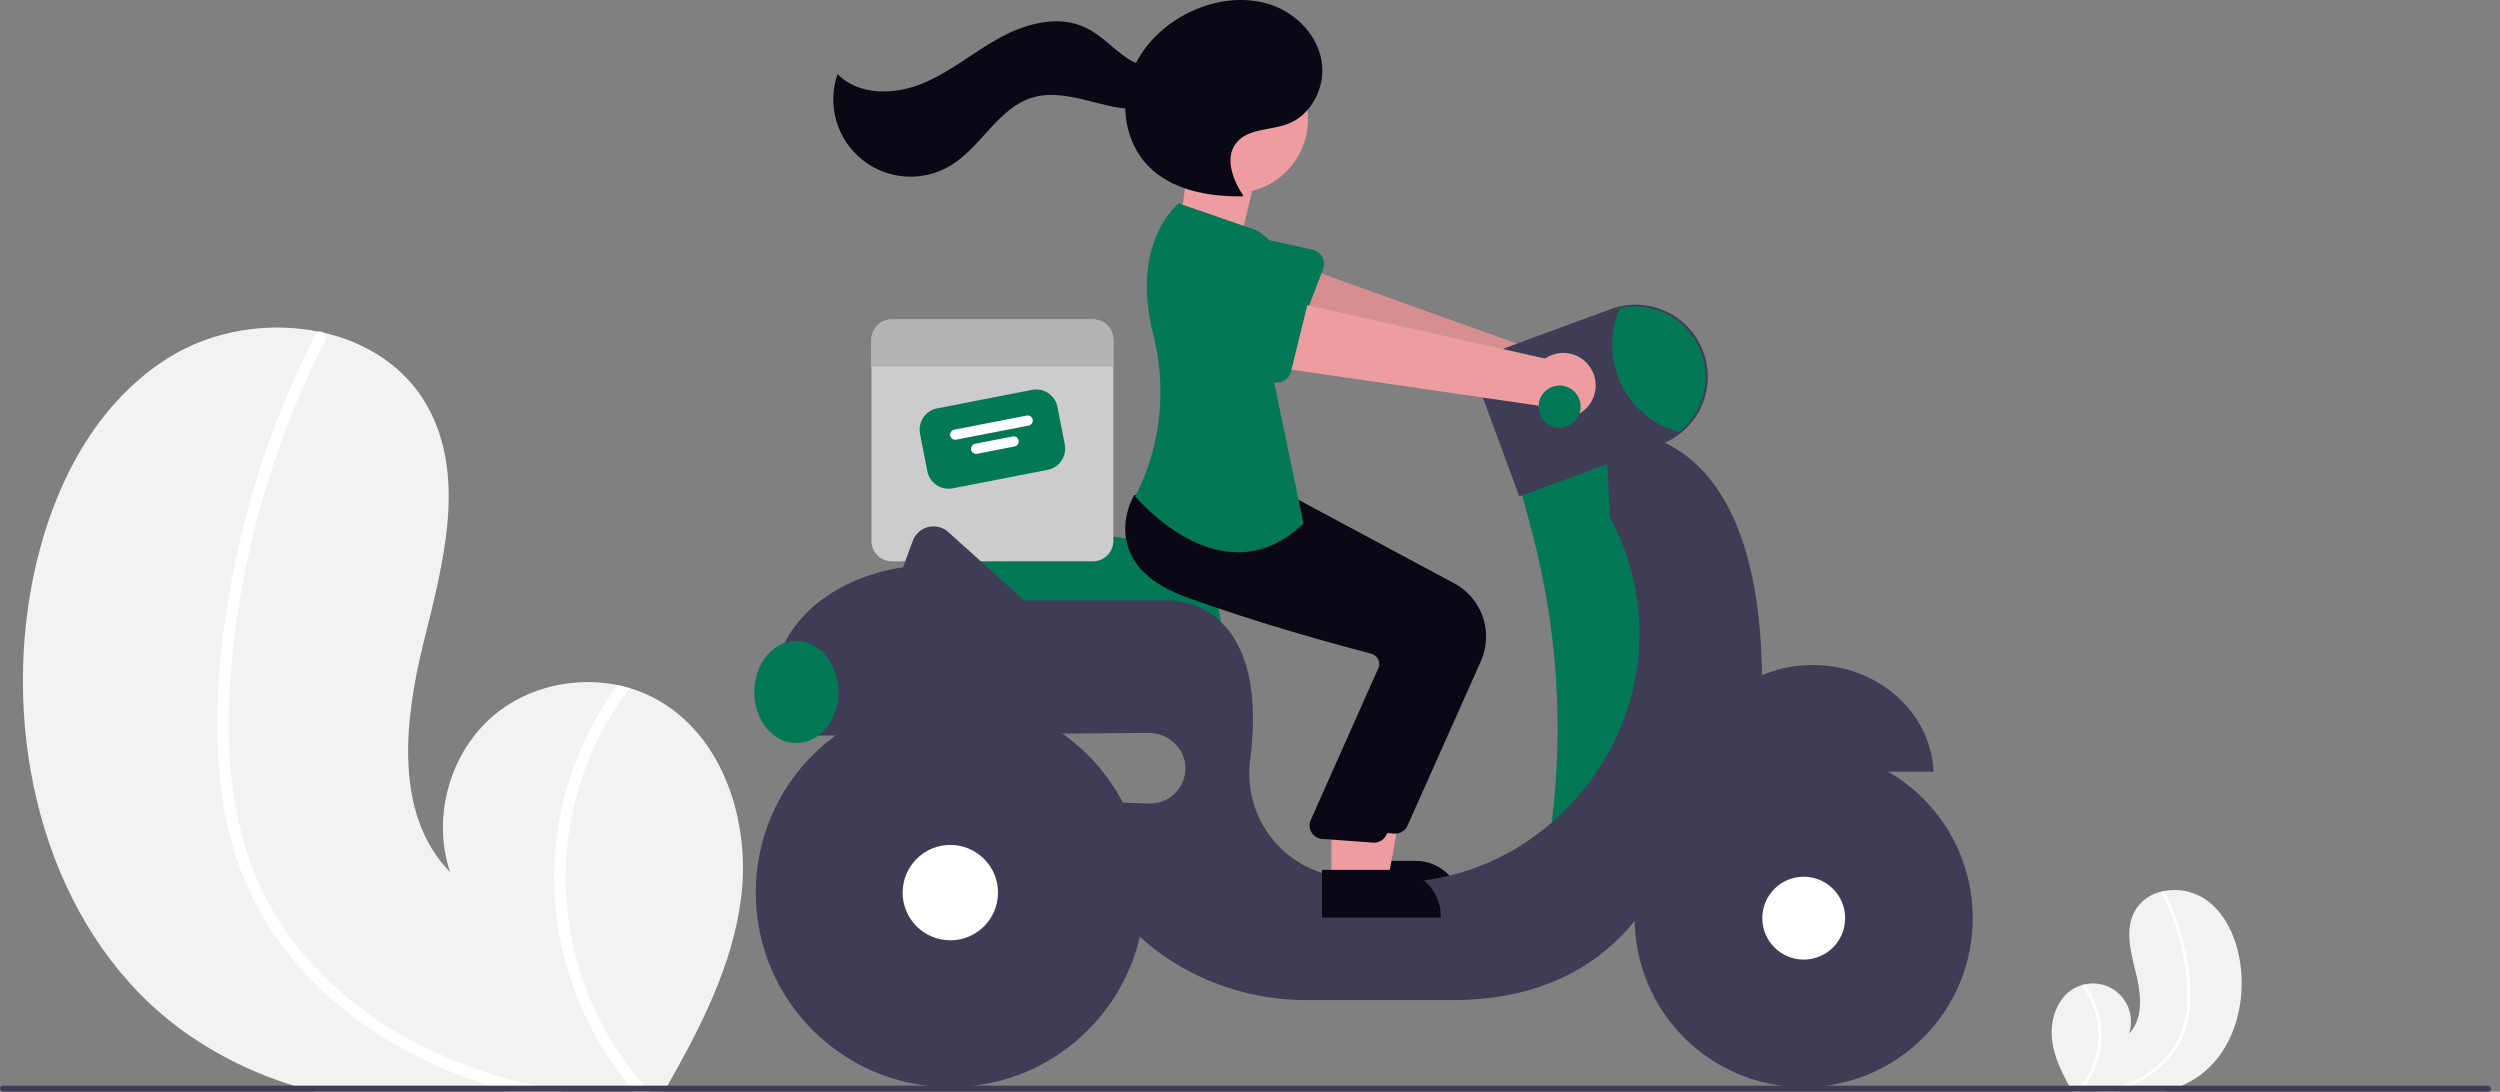 <svg width="229" height="100" viewBox="0 0 229 100" fill="none" xmlns="http://www.w3.org/2000/svg">
<rect x="0" y="0" width="229" height="100" fill="#808080" stroke="none"/>
<g clip-path="url(#clip0_849_5862)">
<path d="M123.021 78.853H129.666C130.789 78.853 131.867 79.299 132.661 80.093C133.455 80.887 133.901 81.964 133.901 83.088V83.225H123.021V78.853Z" fill="#090814"/>
<path d="M108.739 15.746L114.876 16.712L113.678 21.766L108.14 20.244L108.739 15.746Z" fill="#ED9DA0"/>
<path d="M67.885 82.262C67.101 88.408 64.216 94.031 61.139 99.448C61.037 99.633 60.932 99.815 60.825 99.999H28.841C28.194 99.831 27.555 99.647 26.92 99.448C23.307 98.349 19.897 96.671 16.821 94.48C5.054 86.002 0.526 69.983 2.571 55.629C3.843 46.711 7.757 37.606 15.378 32.803C19.402 30.262 24.572 29.437 29.204 30.381C29.325 30.402 29.446 30.43 29.57 30.455C33.556 31.352 37.106 33.582 39.127 37.173C42.76 43.628 40.597 51.624 38.81 58.808C37.029 65.992 36.063 74.591 41.232 79.889C39.526 74.866 41.21 68.874 45.287 65.477C48.367 62.915 52.655 61.954 56.566 62.75C56.941 62.83 57.31 62.921 57.673 63.03C58.551 63.288 59.398 63.642 60.197 64.087C66.294 67.492 68.763 75.334 67.885 82.262Z" fill="#F2F2F2"/>
<path d="M48.92 99.448C49.806 99.655 50.695 99.836 51.59 99.999H46.754C46.121 99.828 45.49 99.646 44.866 99.448C43.492 99.019 42.14 98.526 40.808 97.97C35.468 95.73 30.55 92.366 26.828 87.891C25.008 85.722 23.522 83.294 22.419 80.687C21.223 77.74 20.462 74.635 20.162 71.469C19.487 64.974 20.176 58.299 21.461 51.918C22.788 45.306 24.929 38.883 27.836 32.797C28.185 32.067 28.547 31.343 28.92 30.622C28.945 30.563 28.984 30.51 29.034 30.468C29.083 30.426 29.141 30.396 29.203 30.38C29.33 30.355 29.462 30.382 29.57 30.454C29.698 30.528 29.794 30.649 29.836 30.791C29.879 30.934 29.865 31.087 29.798 31.22C26.8 37.065 24.528 43.254 23.032 49.65C21.568 55.89 20.737 62.419 21.02 68.835C21.29 74.83 22.856 80.726 26.411 85.628C29.655 90.104 34.136 93.632 39.093 96.035C42.231 97.536 45.527 98.681 48.92 99.448H48.92Z" fill="white"/>
<path d="M59.534 99.999H58.108C57.948 99.817 57.794 99.632 57.643 99.448C54.395 95.502 52.195 90.801 51.246 85.779C50.094 79.513 50.99 73.042 53.803 67.325C54.588 65.722 55.513 64.191 56.566 62.751C56.941 62.83 57.31 62.922 57.673 63.031C53.646 68.32 51.581 74.843 51.831 81.486C52.081 88.128 54.63 94.478 59.042 99.449C59.201 99.634 59.366 99.817 59.534 99.999Z" fill="white"/>
<path d="M187.976 95.318C188.183 96.94 188.946 98.424 189.756 99.853C189.783 99.902 189.811 99.95 189.839 99.998H198.28C198.452 99.954 198.62 99.905 198.788 99.853C199.741 99.562 200.641 99.119 201.453 98.541C204.559 96.304 205.753 92.076 205.214 88.287C204.878 85.934 203.845 83.531 201.834 82.263C200.741 81.598 199.438 81.37 198.185 81.624C198.153 81.629 198.121 81.637 198.088 81.644C197.566 81.744 197.072 81.954 196.637 82.26C196.203 82.566 195.837 82.96 195.566 83.417C194.607 85.12 195.178 87.231 195.65 89.126C196.121 91.022 196.375 93.291 195.01 94.69C195.21 94.105 195.25 93.478 195.127 92.873C195.004 92.267 194.723 91.705 194.311 91.245C193.899 90.785 193.371 90.442 192.783 90.253C192.195 90.064 191.567 90.034 190.964 90.168C190.865 90.189 190.768 90.213 190.672 90.242C190.44 90.31 190.217 90.404 190.006 90.521C188.397 91.42 187.744 93.489 187.976 95.318Z" fill="#F2F2F2"/>
<path d="M192.981 99.854C192.747 99.908 192.512 99.956 192.276 99.999H193.553C193.72 99.954 193.886 99.906 194.051 99.854C194.413 99.74 194.77 99.609 195.122 99.463C196.547 98.885 197.812 97.972 198.811 96.803C199.292 96.231 199.684 95.59 199.975 94.902C200.291 94.124 200.492 93.305 200.571 92.469C200.716 90.742 200.6 89.003 200.228 87.31C199.878 85.564 199.313 83.869 198.546 82.263C198.453 82.071 198.358 81.879 198.26 81.689C198.254 81.674 198.243 81.66 198.23 81.649C198.217 81.638 198.202 81.63 198.186 81.625C198.169 81.622 198.152 81.622 198.135 81.626C198.119 81.629 198.103 81.636 198.089 81.645C198.055 81.665 198.03 81.697 198.019 81.734C198.007 81.772 198.011 81.812 198.029 81.847C198.82 83.39 199.419 85.023 199.814 86.711C200.221 88.367 200.4 90.07 200.345 91.775C200.316 93.359 199.822 94.901 198.923 96.207C198.049 97.382 196.9 98.326 195.576 98.953C194.748 99.349 193.878 99.651 192.982 99.854L192.981 99.854Z" fill="white"/>
<path d="M190.18 99.999H190.556C190.598 99.951 190.639 99.902 190.679 99.854C191.536 98.812 192.116 97.572 192.367 96.246C192.671 94.592 192.434 92.884 191.692 91.375C191.485 90.952 191.241 90.548 190.963 90.168C190.864 90.189 190.766 90.213 190.671 90.242C191.734 91.638 192.279 93.36 192.213 95.113C192.147 96.866 191.474 98.542 190.309 99.854C190.268 99.902 190.224 99.952 190.18 99.999Z" fill="white"/>
<path d="M111.891 58.073H85.473L85.193 49.95C85.181 49.598 85.245 49.247 85.382 48.923C85.518 48.598 85.723 48.306 85.983 48.068C86.242 47.83 86.551 47.651 86.886 47.544C87.222 47.437 87.576 47.403 87.926 47.446L103.3 49.328H103.302C105.581 49.335 107.765 50.244 109.375 51.857C110.985 53.471 111.89 55.656 111.891 57.935V58.073Z" fill="#037856"/>
<path d="M100.117 29.26H81.691C81.446 29.26 81.203 29.308 80.977 29.402C80.751 29.495 80.545 29.633 80.371 29.806C80.198 29.979 80.061 30.185 79.967 30.412C79.873 30.638 79.825 30.881 79.825 31.126V49.551C79.825 49.796 79.873 50.039 79.967 50.266C80.061 50.492 80.198 50.698 80.371 50.871C80.545 51.044 80.751 51.182 80.977 51.275C81.203 51.369 81.446 51.417 81.691 51.417H100.117C100.362 51.417 100.604 51.369 100.831 51.275C101.057 51.182 101.263 51.044 101.436 50.871C101.61 50.698 101.747 50.492 101.841 50.266C101.935 50.039 101.983 49.796 101.983 49.551V31.126C101.983 30.881 101.935 30.638 101.841 30.412C101.747 30.185 101.61 29.979 101.436 29.806C101.263 29.633 101.057 29.495 100.831 29.402C100.604 29.308 100.362 29.26 100.117 29.26Z" fill="#CCCCCC"/>
<path d="M95.967 43.038L87.267 44.732C86.751 44.832 86.217 44.723 85.781 44.429C85.345 44.136 85.043 43.681 84.942 43.165L84.273 39.731C84.174 39.215 84.282 38.681 84.576 38.245C84.87 37.809 85.325 37.507 85.841 37.406L94.54 35.712C95.056 35.612 95.591 35.721 96.026 36.015C96.462 36.309 96.764 36.763 96.865 37.279L97.534 40.713C97.634 41.229 97.525 41.764 97.231 42.2C96.937 42.636 96.483 42.937 95.967 43.038Z" fill="#037856"/>
<path d="M94.226 38.981L87.587 40.274C87.527 40.286 87.465 40.285 87.405 40.273C87.345 40.261 87.288 40.237 87.237 40.203C87.186 40.169 87.143 40.125 87.109 40.074C87.075 40.023 87.052 39.965 87.04 39.905C87.028 39.845 87.028 39.783 87.041 39.723C87.053 39.663 87.077 39.606 87.111 39.555C87.145 39.505 87.189 39.461 87.24 39.427C87.291 39.393 87.349 39.37 87.409 39.358L94.048 38.065C94.108 38.053 94.17 38.054 94.23 38.066C94.29 38.078 94.347 38.102 94.398 38.136C94.449 38.171 94.492 38.215 94.526 38.266C94.56 38.317 94.583 38.374 94.595 38.434C94.607 38.494 94.606 38.556 94.594 38.616C94.582 38.676 94.558 38.733 94.524 38.784C94.49 38.835 94.446 38.878 94.395 38.912C94.344 38.946 94.286 38.969 94.226 38.981Z" fill="white"/>
<path d="M92.936 40.896L89.502 41.565C89.442 41.576 89.38 41.576 89.32 41.564C89.26 41.552 89.203 41.528 89.152 41.493C89.101 41.459 89.058 41.415 89.024 41.364C88.99 41.313 88.967 41.256 88.955 41.196C88.943 41.136 88.943 41.074 88.956 41.014C88.968 40.954 88.992 40.897 89.026 40.846C89.06 40.795 89.104 40.751 89.155 40.718C89.206 40.684 89.263 40.66 89.324 40.649L92.758 39.98C92.818 39.968 92.88 39.968 92.94 39.98C93 39.993 93.057 40.017 93.108 40.051C93.159 40.085 93.202 40.129 93.236 40.18C93.27 40.231 93.293 40.288 93.305 40.349C93.317 40.409 93.316 40.471 93.304 40.531C93.292 40.591 93.268 40.648 93.234 40.699C93.2 40.749 93.156 40.793 93.105 40.827C93.053 40.861 92.996 40.884 92.936 40.896Z" fill="white"/>
<path d="M101.983 31.126V33.575H79.825V31.126C79.825 30.881 79.873 30.638 79.967 30.412C80.061 30.185 80.198 29.979 80.371 29.806C80.545 29.633 80.751 29.495 80.977 29.402C81.203 29.308 81.446 29.26 81.691 29.26H100.117C100.362 29.26 100.604 29.308 100.831 29.402C101.057 29.495 101.263 29.633 101.436 29.806C101.61 29.979 101.747 30.185 101.841 30.412C101.935 30.638 101.983 30.881 101.983 31.126Z" fill="#B3B3B3"/>
<path d="M146.229 34.342C146.101 33.929 145.884 33.55 145.593 33.23C145.303 32.91 144.945 32.657 144.547 32.49C144.148 32.323 143.717 32.245 143.285 32.263C142.854 32.28 142.431 32.392 142.047 32.59L116.697 23.495L115.581 29.827L140.85 36.776C141.226 37.399 141.818 37.862 142.513 38.078C143.208 38.294 143.958 38.248 144.621 37.948C145.284 37.648 145.814 37.115 146.11 36.45C146.407 35.785 146.449 35.035 146.229 34.341L146.229 34.342Z" fill="#ED9DA0"/>
<path opacity="0.101" d="M146.229 34.342C146.101 33.929 145.884 33.55 145.593 33.23C145.303 32.91 144.945 32.657 144.547 32.49C144.148 32.323 143.717 32.245 143.285 32.263C142.854 32.28 142.431 32.392 142.047 32.59L116.697 23.495L115.581 29.827L140.85 36.776C141.226 37.399 141.818 37.862 142.513 38.078C143.208 38.294 143.958 38.248 144.621 37.948C145.284 37.648 145.814 37.115 146.11 36.45C146.407 35.785 146.449 35.035 146.229 34.341L146.229 34.342Z" fill="black"/>
<path d="M121.197 24.649L118.803 30.902C118.735 31.08 118.629 31.241 118.493 31.375C118.357 31.508 118.194 31.611 118.015 31.675C117.836 31.74 117.645 31.765 117.455 31.75C117.265 31.734 117.081 31.677 116.915 31.584L111.096 28.309C110.645 28.135 110.233 27.874 109.882 27.54C109.532 27.207 109.251 26.808 109.056 26.365C108.86 25.923 108.753 25.447 108.741 24.963C108.73 24.48 108.813 23.999 108.987 23.548C109.162 23.097 109.423 22.685 109.756 22.335C110.09 21.985 110.489 21.703 110.931 21.508C111.373 21.312 111.85 21.205 112.333 21.194C112.817 21.182 113.297 21.265 113.749 21.44L120.245 22.881C120.431 22.922 120.606 23.003 120.758 23.118C120.91 23.233 121.035 23.379 121.125 23.547C121.215 23.715 121.268 23.9 121.281 24.09C121.293 24.28 121.264 24.471 121.196 24.649L121.197 24.649Z" fill="#037856"/>
<path d="M148.225 40.132L139.142 44.261L140.334 48.75C142.637 57.42 143.248 66.452 142.134 75.353L148.775 76.74L154.28 62.703L152.353 46.738L148.225 40.132Z" fill="#037856"/>
<path d="M166.046 60.914C160.078 60.914 155.215 65.252 154.979 70.685H177.113C176.878 65.252 172.014 60.914 166.046 60.914Z" fill="#3F3D56"/>
<path d="M161.401 61.85C161.09 37.325 147.124 39.582 147.124 39.582C147.124 39.582 147.385 47.215 147.51 47.454C156.409 64.294 141.722 84.036 123.024 80.404C122.672 80.335 122.333 80.266 122.008 80.195C119.639 79.701 117.547 78.322 116.159 76.34C114.77 74.358 114.188 71.921 114.532 69.526C116.373 54.735 107.212 54.997 107.212 54.997H93.817L86.862 48.735C86.617 48.514 86.32 48.356 86 48.276C85.679 48.196 85.344 48.195 85.023 48.275C84.702 48.354 84.406 48.511 84.159 48.731C83.913 48.952 83.725 49.229 83.611 49.539L82.716 51.968C82.716 51.968 69.504 53.344 70.604 66.281H74.689C74.679 66.648 74.694 67.016 74.733 67.382L105.217 67.134C107.004 67.119 108.581 68.567 108.589 70.354C108.59 70.789 108.504 71.22 108.336 71.621C108.167 72.022 107.92 72.385 107.608 72.688C107.295 72.991 106.925 73.228 106.52 73.385C106.114 73.542 105.681 73.615 105.246 73.601L100.331 73.437C98.817 80.18 102.533 84.722 106.627 87.578C110.482 90.228 115.057 91.633 119.734 91.605H133.086C150.428 91.605 153.454 77.017 153.454 77.017C162.538 73.162 161.401 61.85 161.401 61.85Z" fill="#3F3D56"/>
<path d="M165.221 99.586C173.772 99.586 180.704 92.654 180.704 84.103C180.704 75.552 173.772 68.621 165.221 68.621C156.67 68.621 149.738 75.552 149.738 84.103C149.738 92.654 156.67 99.586 165.221 99.586Z" fill="#3F3D56"/>
<path d="M165.22 87.898C167.316 87.898 169.015 86.199 169.015 84.103C169.015 82.007 167.316 80.309 165.22 80.309C163.125 80.309 161.426 82.007 161.426 84.103C161.426 86.199 163.125 87.898 165.22 87.898Z" fill="white"/>
<path d="M87.05 99.586C96.893 99.586 104.872 91.607 104.872 81.764C104.872 71.921 96.893 63.941 87.05 63.941C77.207 63.941 69.228 71.921 69.228 81.764C69.228 91.607 77.207 99.586 87.05 99.586Z" fill="#3F3D56"/>
<path d="M87.05 86.132C89.462 86.132 91.418 84.176 91.418 81.764C91.418 79.351 89.462 77.395 87.05 77.395C84.637 77.395 82.682 79.351 82.682 81.764C82.682 84.176 84.637 86.132 87.05 86.132Z" fill="white"/>
<path d="M139.167 45.481L135.898 36.604C135.728 36.142 135.65 35.65 135.67 35.157C135.69 34.665 135.806 34.181 136.013 33.733C136.219 33.286 136.512 32.883 136.874 32.549C137.236 32.214 137.661 31.954 138.123 31.784L147.494 28.334C148.31 28.027 149.178 27.883 150.05 27.913C150.921 27.942 151.778 28.144 152.571 28.507C153.364 28.869 154.078 29.385 154.67 30.024C155.263 30.664 155.723 31.414 156.024 32.233C156.326 33.051 156.462 33.92 156.425 34.792C156.389 35.663 156.18 36.518 155.811 37.308C155.442 38.098 154.921 38.807 154.277 39.395C153.632 39.983 152.878 40.437 152.058 40.731L139.167 45.481Z" fill="#3F3D56"/>
<path d="M156.245 34.534C156.244 35.503 156.026 36.459 155.607 37.333C155.188 38.207 154.578 38.975 153.823 39.582C152.664 39.276 151.585 38.722 150.662 37.957C149.739 37.193 148.994 36.236 148.478 35.154C147.962 34.073 147.688 32.892 147.674 31.693C147.661 30.494 147.909 29.308 148.401 28.215C149.345 28.009 150.323 28.018 151.263 28.24C152.203 28.463 153.081 28.893 153.834 29.499C154.586 30.105 155.193 30.872 155.61 31.743C156.027 32.614 156.244 33.568 156.244 34.534L156.245 34.534Z" fill="#037856"/>
<path d="M72.943 68.07C75.071 68.07 76.797 65.975 76.797 63.391C76.797 60.806 75.071 58.711 72.943 58.711C70.815 58.711 69.09 60.806 69.09 63.391C69.09 65.975 70.815 68.07 72.943 68.07Z" fill="#037856"/>
<path d="M123.881 79.955H127.255L128.861 71.203H123.881L123.881 79.955Z" fill="#ED9DA0"/>
<path d="M127.798 76.362C127.759 76.362 127.719 76.36 127.68 76.357L123.01 76.017C122.821 75.999 122.639 75.938 122.477 75.839C122.315 75.74 122.179 75.605 122.077 75.445C121.976 75.285 121.913 75.103 121.893 74.915C121.873 74.726 121.896 74.535 121.961 74.357L128.211 60.316C128.256 60.19 128.274 60.057 128.265 59.925C128.256 59.792 128.219 59.663 128.157 59.545C128.096 59.426 128.01 59.321 127.905 59.238C127.8 59.154 127.679 59.094 127.549 59.06C124.611 58.292 117.069 56.247 110.542 53.853C107.747 52.827 105.984 51.346 105.307 49.449C104.414 46.948 105.735 44.667 105.792 44.572L105.836 44.497L111.978 45.055L118.637 45.621L133.229 53.446C134.451 54.107 135.38 55.205 135.83 56.52C136.28 57.835 136.218 59.271 135.656 60.543L128.929 75.628C128.831 75.847 128.673 76.032 128.472 76.163C128.271 76.293 128.037 76.362 127.798 76.362Z" fill="#090814"/>
<path d="M113.047 17.693C116.78 17.693 119.807 14.666 119.807 10.932C119.807 7.199 116.78 4.172 113.047 4.172C109.313 4.172 106.286 7.199 106.286 10.932C106.286 14.666 109.313 17.693 113.047 17.693Z" fill="#ED9DA0"/>
<path d="M121.956 80.78H125.33L126.935 72.028H121.955L121.956 80.78Z" fill="#ED9DA0"/>
<path d="M121.094 79.678H127.74C128.296 79.678 128.846 79.788 129.36 80.001C129.874 80.213 130.341 80.525 130.734 80.919C131.128 81.312 131.439 81.779 131.652 82.293C131.865 82.807 131.975 83.357 131.975 83.913V84.051H121.094V79.678Z" fill="#090814"/>
<path d="M125.871 77.188C125.831 77.188 125.792 77.186 125.752 77.182L121.082 76.842C120.893 76.825 120.711 76.764 120.549 76.665C120.388 76.566 120.251 76.431 120.15 76.271C120.048 76.11 119.985 75.929 119.965 75.74C119.945 75.552 119.969 75.361 120.034 75.183L126.284 61.141C126.328 61.016 126.347 60.883 126.337 60.751C126.328 60.618 126.291 60.489 126.23 60.371C126.168 60.252 126.082 60.147 125.977 60.063C125.872 59.98 125.751 59.919 125.621 59.886C122.683 59.118 115.142 57.072 108.614 54.679C105.819 53.652 104.056 52.172 103.379 50.275C102.486 47.773 103.807 45.492 103.864 45.397L103.908 45.322L110.05 45.88L116.709 46.447L131.301 54.272C132.524 54.933 133.452 56.03 133.902 57.345C134.352 58.661 134.29 60.097 133.728 61.368L127.001 76.454C126.903 76.672 126.745 76.858 126.544 76.988C126.344 77.118 126.11 77.188 125.871 77.188Z" fill="#090814"/>
<path d="M115.132 21.107L107.975 18.63C107.975 18.63 103.483 22.081 105.641 30.644C106.768 35.063 106.44 39.727 104.705 43.944C104.496 44.466 104.256 44.975 103.984 45.467C103.984 45.467 111.966 55.101 119.398 47.944L116.508 34.044C116.508 34.044 121.049 24.823 115.132 21.107Z" fill="#037856"/>
<path d="M113.886 17.922C112.924 16.482 112.164 14.485 113.224 13.115C114.27 11.762 116.333 11.961 117.934 11.363C120.165 10.529 121.458 7.909 121.055 5.562C120.651 3.215 118.767 1.27 116.523 0.474C114.279 -0.323 111.748 -0.064 109.55 0.853C106.845 1.982 104.524 4.164 103.551 6.928C102.577 9.693 103.098 13.014 105.117 15.139C107.281 17.418 110.678 18.025 113.821 17.988" fill="#090814"/>
<path d="M107.597 5.637C106.384 6.624 104.535 6.185 103.233 5.319C101.931 4.453 100.875 3.22 99.468 2.54C96.986 1.343 93.984 2.139 91.567 3.465C89.15 4.792 87.009 6.624 84.457 7.665C81.905 8.705 78.648 8.757 76.716 6.791C76.24 8.169 76.201 9.66 76.604 11.061C77.007 12.462 77.833 13.704 78.968 14.618C80.103 15.533 81.493 16.074 82.948 16.17C84.402 16.265 85.85 15.909 87.095 15.151C89.891 13.448 91.436 9.876 94.573 8.936C96.308 8.416 98.172 8.835 99.926 9.289C101.68 9.743 103.51 10.233 105.28 9.847C107.05 9.461 108.706 7.87 108.48 6.072L107.597 5.637Z" fill="#090814"/>
<path d="M145.892 34.067C145.714 33.673 145.452 33.322 145.124 33.041C144.796 32.759 144.41 32.553 143.994 32.436C143.578 32.319 143.141 32.296 142.714 32.366C142.288 32.437 141.882 32.6 141.525 32.844L115.247 26.946L114.921 33.368L140.854 37.146C141.304 37.719 141.948 38.106 142.665 38.235C143.382 38.364 144.121 38.225 144.742 37.845C145.363 37.465 145.823 36.871 146.035 36.174C146.247 35.477 146.196 34.727 145.892 34.066V34.067Z" fill="#ED9DA0"/>
<path d="M119.856 27.536L118.252 34.037C118.206 34.222 118.121 34.395 118.003 34.544C117.884 34.693 117.735 34.815 117.565 34.901C117.395 34.988 117.209 35.036 117.018 35.044C116.828 35.052 116.638 35.019 116.462 34.946L110.285 32.415C109.816 32.297 109.374 32.089 108.986 31.801C108.597 31.513 108.269 31.152 108.02 30.737C107.771 30.323 107.607 29.863 107.535 29.385C107.464 28.907 107.488 28.419 107.605 27.95C107.722 27.481 107.931 27.039 108.218 26.651C108.506 26.262 108.868 25.934 109.282 25.685C109.697 25.436 110.156 25.272 110.635 25.2C111.113 25.129 111.601 25.153 112.07 25.27L118.694 25.898C118.884 25.916 119.068 25.974 119.233 26.07C119.397 26.165 119.54 26.295 119.65 26.45C119.76 26.606 119.836 26.783 119.871 26.97C119.907 27.157 119.902 27.35 119.856 27.535L119.856 27.536Z" fill="#037856"/>
<path d="M142.857 39.169C143.921 39.169 144.784 38.306 144.784 37.242C144.784 36.178 143.921 35.315 142.857 35.315C141.793 35.315 140.931 36.178 140.931 37.242C140.931 38.306 141.793 39.169 142.857 39.169Z" fill="#037856"/>
<path d="M228.181 99.724C228.181 99.797 228.152 99.867 228.1 99.918C228.048 99.97 227.979 99.999 227.906 99.999H0.275C0.202 99.999 0.132 99.97 0.081 99.919C0.029 99.867 0 99.797 0 99.724C0 99.651 0.029 99.581 0.081 99.529C0.132 99.478 0.202 99.449 0.275 99.449H227.906C227.979 99.449 228.048 99.478 228.1 99.53C228.152 99.581 228.181 99.651 228.181 99.724Z" fill="#3F3D56"/>
</g>
<defs>
<clipPath id="clip0_849_5862">
<rect width="228.181" height="100" fill="white"/>
</clipPath>
</defs>
</svg>
